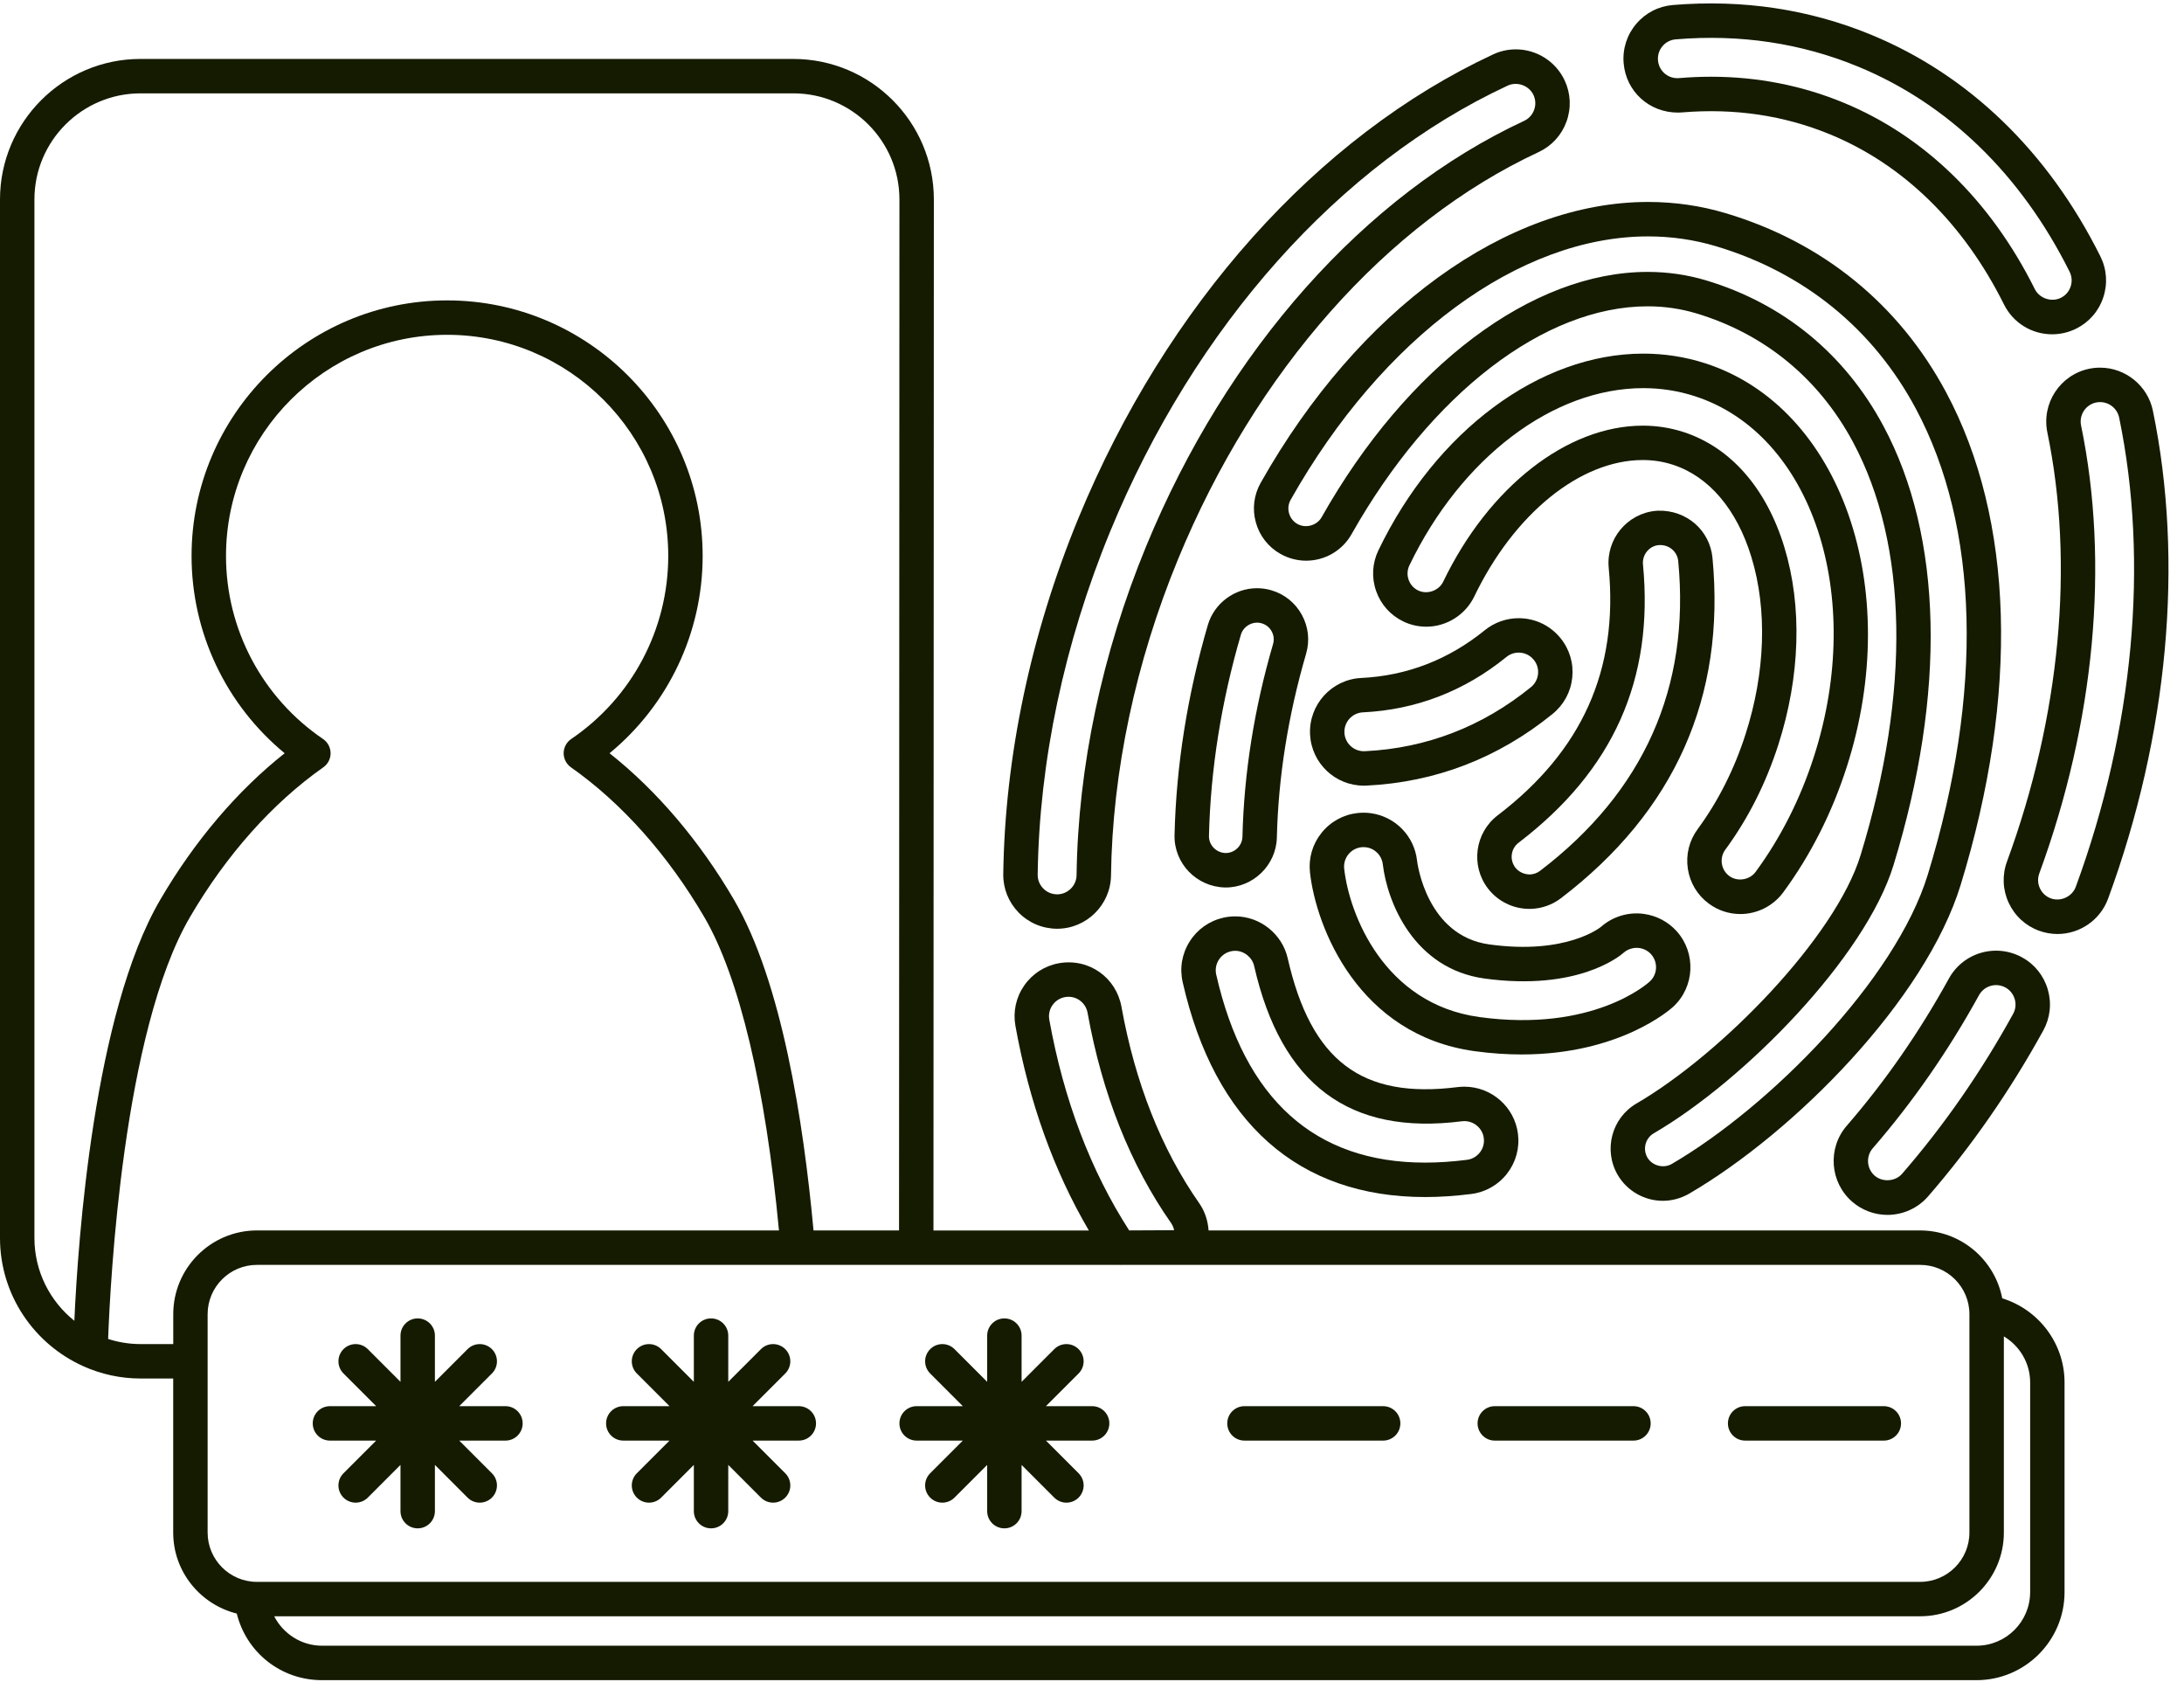 <?xml version="1.0" encoding="UTF-8" standalone="no"?><svg xmlns="http://www.w3.org/2000/svg" xmlns:xlink="http://www.w3.org/1999/xlink" fill="#141b00" height="97.7" preserveAspectRatio="xMidYMid meet" version="1" viewBox="0.0 -0.2 126.9 97.7" width="126.9" zoomAndPan="magnify"><g id="change1_1"><path d="M116.339,75.225c-0.432-2.243-2.404-3.944-4.772-3.944H70.223c-0.038-0.558-0.211-1.105-0.541-1.579 c-2.203-3.149-3.723-6.991-4.521-11.419c-0.301-1.672-1.866-2.836-3.635-2.526c-0.823,0.149-1.538,0.609-2.015,1.295 c-0.477,0.687-0.658,1.517-0.511,2.342c0.8,4.436,2.234,8.425,4.267,11.888h-9.029l0.023-59.892c0-4.503-3.663-8.166-8.166-8.166 H8.166C3.663,3.223,0,6.886,0,11.389v60.328c0,3.314,1.988,6.168,4.832,7.446c0.013,0.006,0.025,0.013,0.038,0.019 c1.009,0.447,2.122,0.7,3.295,0.7h1.899v8.949c0,2.277,1.578,4.178,3.693,4.706c0.557,2.25,2.554,3.869,4.95,3.869h96.137 c2.82,0,5.115-2.295,5.115-5.115V80.106C119.96,77.84,118.448,75.872,116.339,75.225z M61.153,58.193 c0.172-0.248,0.432-0.414,0.725-0.468c0.069-0.012,0.138-0.019,0.207-0.019c0.545,0,1.011,0.392,1.108,0.932 c0.849,4.713,2.481,8.821,4.849,12.209c0.089,0.128,0.15,0.271,0.18,0.419l-2.612,0.013c-2.244-3.481-3.804-7.597-4.641-12.239 C60.916,58.742,60.981,58.44,61.153,58.193z M2,71.717V11.389c0-3.4,2.766-6.166,6.166-6.166h37.929c3.4,0,6.166,2.766,6.166,6.166 l-0.023,59.892h-4.969c-0.582-6.327-1.85-14.467-4.619-19.207c-1.993-3.413-4.476-6.332-7.232-8.516 c3.41-2.809,5.409-7,5.409-11.46c0-8.187-6.661-14.847-14.848-14.847s-14.848,6.661-14.848,14.847c0,4.461,2,8.651,5.409,11.46 c-2.757,2.184-5.239,5.103-7.232,8.516c-3.851,6.593-4.776,19.74-4.988,24.455C2.908,75.398,2,73.663,2,71.717z M8.166,77.882 c-0.657,0-1.289-0.106-1.883-0.297c0.122-3.331,0.869-17.855,4.753-24.504c2.109-3.611,4.789-6.622,7.749-8.705 c0.269-0.189,0.427-0.498,0.424-0.826s-0.167-0.634-0.438-0.819c-3.531-2.398-5.639-6.374-5.639-10.634 c0-7.084,5.764-12.847,12.848-12.847s12.848,5.763,12.848,12.847c0,4.26-2.108,8.236-5.639,10.634 c-0.271,0.185-0.435,0.491-0.438,0.819s0.156,0.637,0.424,0.826c2.96,2.083,5.64,5.093,7.75,8.705 c2.03,3.477,3.559,9.917,4.336,18.199h-30.33c-2.682,0-4.864,2.182-4.864,4.864v1.737H8.166z M12.064,88.831V76.145 c0-1.579,1.285-2.864,2.864-2.864h38.308h0h11.828c0.003,0,0.005,0.001,0.008,0.001c0.001,0,0.003,0,0.005,0l0.192-0.001h46.298 c1.58,0,2.865,1.285,2.865,2.864v12.687c0,1.579-1.285,2.864-2.865,2.864H14.929C13.349,91.696,12.064,90.411,12.064,88.831z M117.96,92.29c0,1.718-1.397,3.115-3.115,3.115H18.708c-1.195,0-2.256-0.695-2.776-1.71h95.636c2.683,0,4.865-2.182,4.865-4.864 V77.435c0.917,0.549,1.528,1.548,1.528,2.671V92.29z" fill="inherit"/><path d="M19.171,83.489h2.685l-1.898,1.898c-0.391,0.391-0.391,1.023,0,1.414c0.195,0.195,0.451,0.293,0.707,0.293 s0.512-0.098,0.707-0.293l1.898-1.899v2.685c0,0.553,0.448,1,1,1s1-0.447,1-1v-2.685l1.898,1.899 c0.195,0.195,0.451,0.293,0.707,0.293s0.512-0.098,0.707-0.293c0.391-0.391,0.391-1.023,0-1.414l-1.898-1.898h2.685 c0.552,0,1-0.447,1-1s-0.448-1-1-1h-2.686l1.899-1.899c0.391-0.391,0.391-1.023,0-1.414s-1.023-0.391-1.414,0l-1.898,1.899v-2.685 c0-0.553-0.448-1-1-1s-1,0.447-1,1v2.685l-1.898-1.899c-0.391-0.391-1.023-0.391-1.414,0s-0.391,1.023,0,1.414l1.899,1.899h-2.686 c-0.552,0-1,0.447-1,1S18.619,83.489,19.171,83.489z" fill="inherit"/><path d="M36.216,83.489h2.685l-1.898,1.898c-0.391,0.391-0.391,1.023,0,1.414c0.195,0.195,0.451,0.293,0.707,0.293 s0.512-0.098,0.707-0.293l1.898-1.899v2.685c0,0.553,0.448,1,1,1s1-0.447,1-1v-2.685l1.898,1.899 c0.195,0.195,0.451,0.293,0.707,0.293s0.512-0.098,0.707-0.293c0.391-0.391,0.391-1.023,0-1.414l-1.898-1.898h2.685 c0.552,0,1-0.447,1-1s-0.448-1-1-1h-2.686l1.899-1.899c0.391-0.391,0.391-1.023,0-1.414s-1.023-0.391-1.414,0l-1.898,1.899v-2.685 c0-0.553-0.448-1-1-1s-1,0.447-1,1v2.685l-1.898-1.899c-0.391-0.391-1.023-0.391-1.414,0s-0.391,1.023,0,1.414l1.899,1.899h-2.686 c-0.552,0-1,0.447-1,1S35.664,83.489,36.216,83.489z" fill="inherit"/><path d="M53.261,83.489h2.684l-1.898,1.898c-0.391,0.391-0.391,1.023,0,1.414c0.195,0.195,0.451,0.293,0.707,0.293 s0.512-0.098,0.707-0.293l1.898-1.899v2.685c0,0.553,0.448,1,1,1s1-0.447,1-1v-2.685l1.898,1.899 c0.195,0.195,0.451,0.293,0.707,0.293s0.512-0.098,0.707-0.293c0.391-0.391,0.391-1.023,0-1.414l-1.898-1.898h2.685 c0.552,0,1-0.447,1-1s-0.448-1-1-1h-2.686l1.899-1.899c0.391-0.391,0.391-1.023,0-1.414s-1.023-0.391-1.414,0l-1.898,1.899v-2.685 c0-0.553-0.448-1-1-1s-1,0.447-1,1v2.685l-1.898-1.899c-0.391-0.391-1.023-0.391-1.414,0s-0.391,1.023,0,1.414l1.899,1.899h-2.685 c-0.552,0-1,0.447-1,1S52.708,83.489,53.261,83.489z" fill="inherit"/><path d="M72.309,83.489h8.058c0.552,0,1-0.447,1-1s-0.448-1-1-1h-8.058c-0.552,0-1,0.447-1,1S71.756,83.489,72.309,83.489z" fill="inherit"/><path d="M86.854,83.489h8.058c0.552,0,1-0.447,1-1s-0.448-1-1-1h-8.058c-0.552,0-1,0.447-1,1S86.302,83.489,86.854,83.489z" fill="inherit"/><path d="M101.4,83.489h8.058c0.552,0,1-0.447,1-1s-0.448-1-1-1H101.4c-0.552,0-1,0.447-1,1S100.848,83.489,101.4,83.489z" fill="inherit"/><path d="M61.397,53.754c0.004,0,0.023,0,0.028,0c1.702,0,3.106-1.386,3.129-3.09c0.078-6.027,1.425-12.382,3.895-18.376 C72.953,21.355,80.589,12.734,89.4,8.635c0.757-0.353,1.332-0.979,1.618-1.765s0.25-1.636-0.102-2.393 c-0.511-1.099-1.625-1.81-2.838-1.81c-0.458,0-0.901,0.098-1.319,0.292C76.542,7.713,67.758,17.534,62.66,29.904 c-2.767,6.717-4.276,13.868-4.366,20.681c-0.01,0.836,0.306,1.625,0.889,2.224C59.766,53.407,60.552,53.743,61.397,53.754z M64.51,30.666C69.417,18.754,77.835,9.317,87.602,4.774c0.556-0.259,1.247-0.001,1.501,0.547c0.127,0.273,0.14,0.58,0.036,0.864 c-0.104,0.284-0.311,0.511-0.583,0.637c-9.261,4.308-17.264,13.313-21.957,24.705c-2.565,6.226-3.964,12.835-4.045,19.112 c-0.008,0.615-0.515,1.116-1.129,1.116h-0.007c-0.313-0.006-0.59-0.124-0.803-0.342c-0.21-0.216-0.325-0.501-0.321-0.803 C60.38,44.048,61.838,37.152,64.51,30.666z" fill="inherit"/><path d="M113.239,56.647c-1.709,3.104-3.705,5.98-5.933,8.549c-1.13,1.303-0.989,3.284,0.315,4.417 c0.569,0.492,1.296,0.764,2.049,0.764c0.908,0,1.771-0.394,2.364-1.079c2.517-2.9,4.767-6.141,6.687-9.629 c0.404-0.732,0.499-1.578,0.266-2.383c-0.233-0.804-0.765-1.469-1.499-1.872c-0.462-0.253-0.982-0.387-1.506-0.387 C114.837,55.027,113.785,55.649,113.239,56.647z M115.981,57.027c0.188,0,0.377,0.049,0.544,0.14 c0.264,0.146,0.456,0.386,0.54,0.676c0.085,0.294,0.052,0.592-0.096,0.86c-1.853,3.366-4.022,6.489-6.447,9.284 c-0.392,0.454-1.141,0.505-1.592,0.115c-0.471-0.409-0.522-1.125-0.114-1.596c2.32-2.675,4.397-5.667,6.175-8.896 C115.188,57.25,115.568,57.027,115.981,57.027z" fill="inherit"/><path d="M125.09,23.65c-0.301-1.444-1.591-2.492-3.067-2.492c-0.203,0-0.41,0.019-0.632,0.064 c-1.688,0.351-2.778,2.009-2.431,3.699c1.583,7.648,0.75,16.501-2.345,24.929c-0.288,0.783-0.253,1.634,0.097,2.393 c0.351,0.76,0.976,1.337,1.762,1.625c0.349,0.127,0.711,0.191,1.078,0.191c1.307,0,2.487-0.824,2.937-2.051 C125.982,42.5,126.906,32.429,125.09,23.65z M120.612,51.319c-0.208,0.568-0.876,0.88-1.451,0.671 c-0.281-0.104-0.506-0.312-0.633-0.586c-0.127-0.274-0.14-0.581-0.036-0.864c3.222-8.773,4.084-18.015,2.427-26.023 c-0.126-0.61,0.268-1.209,0.874-1.335c0.08-0.016,0.156-0.023,0.23-0.023c0.534,0,1.001,0.378,1.109,0.899 C124.873,32.474,123.978,42.156,120.612,51.319z" fill="inherit"/><path d="M97.498,6.341c0,0,0.001,0,0.001,0l0.224-0.01c3.063-0.257,5.946,0.176,8.617,1.277c4.26,1.755,7.753,5.171,10.101,9.88 c0.533,1.068,1.606,1.732,2.799,1.732h0.001c0.48,0,0.962-0.113,1.397-0.329c0.748-0.374,1.306-1.016,1.569-1.807 c0.267-0.793,0.208-1.642-0.166-2.391c-3.034-6.082-7.639-10.534-13.318-12.874c-3.588-1.478-7.445-2.065-11.525-1.727 c-0.833,0.07-1.589,0.46-2.129,1.099c-0.54,0.639-0.798,1.45-0.728,2.282C94.479,5.108,95.818,6.341,97.498,6.341z M96.597,2.483 c0.195-0.231,0.468-0.372,0.769-0.397c3.759-0.314,7.302,0.227,10.596,1.583c5.226,2.153,9.476,6.274,12.291,11.917 c0.134,0.27,0.156,0.576,0.059,0.863c-0.095,0.286-0.297,0.518-0.565,0.652c-0.546,0.271-1.246,0.035-1.516-0.506 c-2.567-5.147-6.415-8.895-11.128-10.836c-2.416-0.996-5.001-1.501-7.683-1.501c-0.61,0-1.237,0.027-1.82,0.077l-0.14,0.006 c-0.591,0-1.074-0.445-1.124-1.036C96.31,3.006,96.403,2.713,96.597,2.483z" fill="inherit"/><path d="M71.219,51.357c1.602,0,2.935-1.303,2.972-2.903c0.084-3.511,0.656-7.103,1.699-10.675 c0.223-0.762,0.135-1.565-0.247-2.262c-0.381-0.697-1.011-1.203-1.77-1.425c-0.271-0.08-0.552-0.121-0.837-0.121 c-1.313,0-2.487,0.88-2.856,2.14c-1.188,4.068-1.839,8.173-1.934,12.201c-0.04,1.638,1.271,3.003,2.924,3.044 C71.178,51.357,71.21,51.357,71.219,51.357z M70.246,48.36c0.091-3.854,0.715-7.787,1.855-11.688 c0.146-0.501,0.699-0.814,1.208-0.662c0.249,0.073,0.455,0.238,0.58,0.466c0.127,0.231,0.155,0.487,0.081,0.74 c-1.092,3.739-1.69,7.503-1.778,11.189c-0.012,0.524-0.449,0.95-0.973,0.95h-0.01C70.664,49.338,70.233,48.893,70.246,48.36z" fill="inherit"/><path d="M100.278,12.187c-1.451-0.435-2.971-0.655-4.516-0.655c-8.203,0-16.829,6.251-22.51,16.315 c-0.398,0.706-0.499,1.524-0.281,2.304c0.217,0.781,0.725,1.43,1.429,1.827c0.456,0.257,0.972,0.394,1.493,0.394 c1.094,0,2.106-0.591,2.64-1.542c4.61-8.164,11.202-13.235,17.204-13.235c0.964,0,1.907,0.136,2.804,0.403 c3.987,1.192,7.146,3.785,9.134,7.499c3.192,5.962,3.346,14.479,0.434,23.98c-1.461,4.768-8.08,11.55-13.021,14.429 c-1.444,0.841-1.935,2.701-1.092,4.15c0.542,0.927,1.546,1.503,2.62,1.503c0.532,0,1.059-0.143,1.526-0.412 c6.153-3.587,13.739-11.279,15.782-17.944c3.398-11.083,3.098-21.243-0.845-28.609C110.335,17.468,105.909,13.87,100.278,12.187z M112.011,50.617c-1.875,6.115-9.182,13.482-14.874,16.801c-0.483,0.28-1.14,0.101-1.414-0.369 c-0.287-0.493-0.121-1.128,0.371-1.414c5.271-3.071,12.286-10.222,13.926-15.571c3.07-10.015,2.863-19.075-0.582-25.51 c-2.245-4.194-5.815-7.123-10.325-8.471c-1.083-0.323-2.219-0.487-3.376-0.487c-6.722,0-13.981,5.461-18.946,14.253 c-0.269,0.477-0.923,0.663-1.408,0.389c-0.239-0.135-0.411-0.355-0.485-0.622c-0.074-0.266-0.04-0.544,0.096-0.785 c5.328-9.437,13.286-15.298,20.769-15.298c1.351,0,2.677,0.192,3.943,0.571c5.109,1.527,9.124,4.789,11.61,9.434 C115.005,30.43,115.252,40.047,112.011,50.617z" fill="inherit"/><path d="M82.805,69.34c0.851,0,1.755-0.06,2.688-0.178c0.828-0.106,1.566-0.528,2.079-1.19c0.511-0.662,0.734-1.483,0.627-2.312 c-0.199-1.558-1.539-2.731-3.115-2.731c-0.115,0-0.23,0.007-0.385,0.023c-5.586,0.709-8.524-1.537-9.877-7.48 c-0.321-1.412-1.602-2.437-3.047-2.437c-0.24,0-0.477,0.027-0.698,0.078c-0.814,0.186-1.509,0.677-1.954,1.385 c-0.447,0.707-0.59,1.547-0.404,2.361C70.577,65.025,75.448,69.34,82.805,69.34z M70.814,55.565 c0.161-0.256,0.412-0.434,0.711-0.502c0.076-0.018,0.164-0.027,0.249-0.027c0.512,0,0.983,0.378,1.097,0.88 c1.576,6.922,5.563,9.852,12.063,9.023c0.056-0.007,0.103-0.01,0.149-0.01c0.573,0,1.06,0.424,1.132,0.986 c0.039,0.299-0.042,0.595-0.226,0.833c-0.185,0.239-0.452,0.392-0.75,0.43c-0.849,0.107-1.668,0.162-2.436,0.162 c-6.403,0-10.486-3.676-12.136-10.925C70.602,56.122,70.653,55.82,70.814,55.565z" fill="inherit"/><path d="M99.291,52.295c0.535,0.396,1.169,0.604,1.834,0.604c0.978,0,1.909-0.471,2.489-1.259c1.59-2.161,2.833-4.614,3.693-7.294 c3.337-10.388-0.352-20.903-8.225-23.441c-1.157-0.373-2.368-0.562-3.599-0.562c-6.009,0-12.051,4.486-15.392,11.429 c-0.358,0.745-0.405,1.584-0.132,2.362c0.272,0.78,0.832,1.407,1.576,1.767c0.421,0.203,0.871,0.306,1.338,0.306 c1.179,0,2.272-0.687,2.786-1.75c2.318-4.818,6.164-7.932,9.796-7.932c0.597,0,1.181,0.09,1.734,0.269 c2.103,0.678,3.728,2.586,4.577,5.374c0.93,3.052,0.809,6.705-0.342,10.286c-0.655,2.04-1.593,3.897-2.786,5.519 c-0.489,0.665-0.69,1.48-0.567,2.297C98.194,51.087,98.628,51.806,99.291,52.295z M100.249,49.159 c1.321-1.796,2.357-3.846,3.079-6.092c1.274-3.965,1.399-8.042,0.351-11.48c-1.045-3.433-3.132-5.811-5.876-6.694 c-0.752-0.242-1.542-0.365-2.348-0.365c-4.396,0-8.949,3.558-11.597,9.063c-0.254,0.526-0.929,0.764-1.454,0.512 c-0.267-0.129-0.459-0.344-0.557-0.625c-0.097-0.275-0.08-0.571,0.046-0.834c3.01-6.255,8.345-10.296,13.59-10.296 c1.022,0,2.027,0.156,2.985,0.465c6.824,2.2,9.934,11.587,6.934,20.926c-0.794,2.473-1.938,4.734-3.399,6.72 c-0.344,0.466-1.058,0.576-1.524,0.231c-0.234-0.173-0.388-0.427-0.431-0.715C100.005,49.683,100.076,49.393,100.249,49.159z" fill="inherit"/><path d="M97.217,58.289c1.256-1.155,1.346-3.128,0.2-4.397c-0.492-0.544-1.165-0.899-1.894-0.999 c-0.902-0.128-1.816,0.15-2.5,0.751c-0.02,0.017-2,1.642-6.485,1.021c-3.635-0.497-4.181-4.697-4.201-4.865 c-0.157-1.429-1.262-2.563-2.688-2.759c-0.25-0.034-0.506-0.036-0.767-0.01c-0.83,0.092-1.575,0.502-2.098,1.156 s-0.76,1.47-0.668,2.3c0.353,3.185,2.807,9.453,9.573,10.38c0.969,0.132,1.877,0.19,2.725,0.19 C94.131,61.057,97.077,58.417,97.217,58.289z M85.959,58.884c-5.544-0.759-7.563-5.969-7.856-8.618 c-0.033-0.299,0.053-0.594,0.242-0.83c0.189-0.236,0.458-0.384,0.754-0.417c0.095-0.011,0.188-0.009,0.278,0.003 c0.515,0.07,0.915,0.479,0.972,1.005c0.264,2.194,1.806,6.057,5.916,6.62c5.361,0.729,7.812-1.269,8.072-1.498 c0.252-0.221,0.583-0.318,0.912-0.276c0.264,0.037,0.506,0.164,0.683,0.359c0.413,0.458,0.382,1.169-0.07,1.585 C95.731,56.939,92.548,59.789,85.959,58.884z" fill="inherit"/><path d="M87.021,47.166c-1.326,1.014-1.581,2.918-0.568,4.245c0.574,0.75,1.467,1.189,2.408,1.189c0.037,0,0.074,0,0.112-0.002 c0.625-0.023,1.219-0.235,1.723-0.617c6.616-5.048,9.579-11.702,8.806-19.779c-0.154-1.593-1.506-2.784-3.167-2.734L96.2,29.477 c-1.66,0.16-2.883,1.641-2.727,3.303C94.041,38.715,91.931,43.421,87.021,47.166z M95.464,32.591 c-0.053-0.565,0.362-1.069,0.893-1.121l0.078-0.005c0.013,0,0.026-0.001,0.04-0.001c0.534,0,0.986,0.401,1.037,0.929 c0.702,7.342-1.999,13.397-8.025,17.995c-0.172,0.131-0.375,0.204-0.587,0.212c-0.326,0.001-0.653-0.139-0.856-0.404 c-0.344-0.45-0.257-1.096,0.193-1.44C93.739,44.558,96.104,39.269,95.464,32.591z" fill="inherit"/><path d="M76.12,42.465c0.083,1.669,1.456,2.976,3.125,2.976c0.008,0,0.016,0,0.023,0l0.13-0.003 c4.018-0.196,7.657-1.598,10.817-4.166c0.649-0.528,1.054-1.276,1.14-2.107c0.087-0.832-0.156-1.647-0.681-2.291 c-0.596-0.738-1.482-1.161-2.432-1.161c-0.716,0-1.417,0.249-1.973,0.701c-2.104,1.709-4.519,2.642-7.178,2.772 C77.371,39.27,76.037,40.741,76.12,42.465z M87.531,37.965c0.201-0.164,0.454-0.253,0.712-0.253c0.342,0,0.661,0.152,0.878,0.421 c0.189,0.231,0.276,0.524,0.245,0.825c-0.031,0.3-0.177,0.57-0.412,0.761c-2.822,2.293-6.07,3.545-9.628,3.72l-0.091,0.002 c-0.598-0.005-1.088-0.476-1.118-1.074c-0.03-0.623,0.451-1.154,1.073-1.184C82.284,41.032,85.09,39.949,87.531,37.965z" fill="inherit"/></g></svg>
